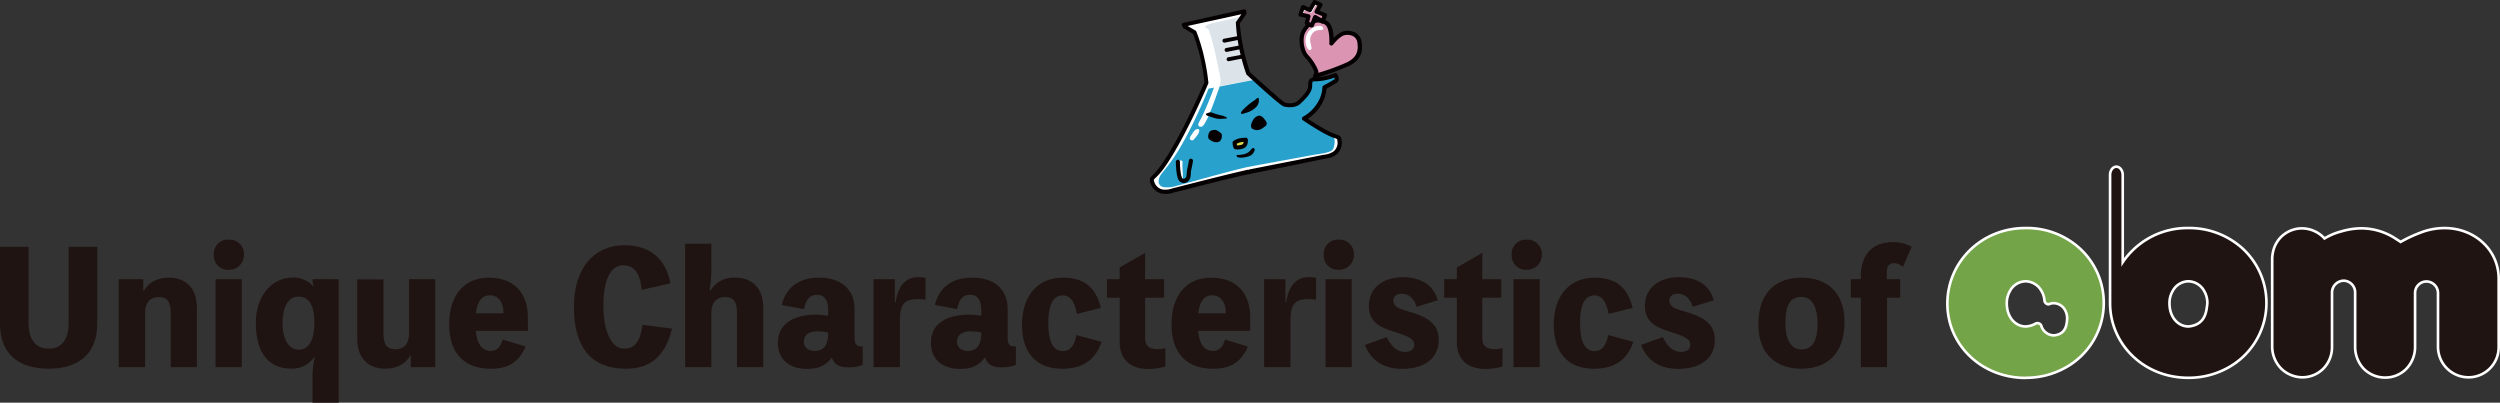 <svg xmlns="http://www.w3.org/2000/svg" viewBox="0 0 673.62 108.49"><rect x="0" y="0" width="673.62" height="108.49" fill="#333333" stroke="none"/><defs><style>.cls-1{fill:#fff;}.cls-2{fill:#db95b3;}.cls-3{fill:#dce4e9;}.cls-4{fill:#29a1cd;}.cls-5{fill:#dad94b;}.cls-6{fill:#040001;}.cls-7{fill:#1f1411;}.cls-8{fill:none;stroke:#fff;stroke-linecap:round;stroke-linejoin:round;stroke-width:1.42px;}.cls-9{fill:#74a448;}</style></defs><g id="レイヤー_2" data-name="レイヤー 2"><g id="レイヤー_1-2" data-name="レイヤー 1"><path class="cls-1" d="M336.34,46.28h.05s.05,0,0,0h-.07Z"/><path class="cls-1" d="M359.81,20.25a16.9,16.9,0,0,1-5.52,1.1c-1.71,0-1,1.49-1.34,2.43s-.85,1.82-2.92,3.78c-1.07,1-3.13.85-4,.57s-9.69-8.38-9.69-8.38a51.73,51.73,0,0,1-1.75-6.17,48.08,48.08,0,0,1-1.09-7.44l1.8-2.48V3.25l-8.12,1.8L319,6.87l.17.38,2.69,1.52A48.54,48.54,0,0,1,324,16a51.87,51.87,0,0,1,1,6.32s-6.21,14.89-12,22.81c-2.42,3.32-3,2.66-2.63,4A3.56,3.56,0,0,0,313,51.59a7.7,7.7,0,0,0,3.66-.45c.84-.18,13.31-3.45,19.66-4.86h.05c.22-.06.11,0,0,0,5.06-1,18.95-3.72,19.78-3.9a7.63,7.63,0,0,0,3.48-1.15,3.53,3.53,0,0,0,1.24-3.4c-.17-1.34-.47-.48-4.07-2.47-1.61-.89-3.76-2.24-5.47-3.39a11.21,11.21,0,0,0,4.67-5,9.46,9.46,0,0,0,.86-3.45s2-1.08,2.89-1.65S359.81,20.25,359.81,20.25Z"/><path class="cls-2" d="M358.79,11.72s1.86-2.4,3.29-2.74,3.82-.11,4.22,2.43-.31,4.38-2.94,5.78a67.26,67.26,0,0,1-9,3.27,1.51,1.51,0,0,0,.28-1.4,12.79,12.79,0,0,0-2.6-3.93c-1.35-1.52-1.8-5.17-.69-6.83,1.53-2.3,3.49-3.76,6.11-2.07C359.05,7.28,358.79,11.72,358.79,11.72Z"/><path class="cls-3" d="M334,35.79h0Z"/><path class="cls-3" d="M338,21.52,336.27,20s-1.73-6.46-2.21-8.53c-.66-2.87-.92-5.4-.68-5.86s.71-.79.67-1a25.67,25.67,0,0,0-2.57.57c-1.72.39-4,.89-4,.89s-3.08.59-2.73,1.31c.13.27.73.13,1,.78a60.16,60.16,0,0,1,1.66,6.08c.41,1.92,1.35,6.09,1.46,7.13a3.36,3.36,0,0,1-.32,1.82l8.83-1.6"/><path class="cls-3" d="M334,35.79h0"/><path class="cls-4" d="M336.24,45h0Z"/><path class="cls-4" d="M338,21.5s6.87,6.12,8.53,6.83a3.47,3.47,0,0,0,2.63,0c2.05-1,3.07-3.28,3.49-4,1.12-2,.23-2.61,2.47-2.68a45.59,45.59,0,0,0,4.52-.82s.48.51-.28,1-2.74,1.49-2.74,1.49a18.47,18.47,0,0,1-1.06,4.25c-.86,2-4.25,4.07-4.17,4.62s1.8.94,3.16,1.8A37.78,37.78,0,0,0,359,36.6c1,.45.61,3.12.05,3.78-.77.9-4.66,1.22-5.6,1.43-.73.16-12.73,2.32-17.14,3.17.07,0,.17,0,0,0h-.05c-5.53,1.23-18.64,5-19.38,5.14a7.64,7.64,0,0,1-3.41.29c-1.16-.29-1.54-1.21-1.11-2.48.33-1,1.13-1.58,3.23-4.48,5-6.89,10.05-19.56,10.05-19.56Z"/><polygon class="cls-5" points="333.13 38.32 335.01 37.9 335.63 37.76 335.43 38.93 334.6 39.87 333.53 40.11 332.77 39.34 333.13 38.32"/><path class="cls-1" d="M328.39,24c-.34.93-2.33,6.56-3.09,8s-1.2,2.43-2.06,2.1.08-1.57.46-2.29a84.3,84.3,0,0,0,3.33-8C327.77,21.1,329.39,21.31,328.39,24Z"/><path class="cls-1" d="M318.12,43.24c.46,0,.54.22.5.69a14.92,14.92,0,0,0,.07,2.37,22.34,22.34,0,0,1,0,2.43s-.41.23-.67-.7a14.73,14.73,0,0,1-.47-3.37C317.58,43.63,317,43.11,318.12,43.24Z"/><path class="cls-1" d="M322.71,36.28c.36-.5.62-1.26.25-1.45-.59-.29-1.23.25-2.29,2.14-.35.64.52,1.06.86.75A10.23,10.23,0,0,0,322.71,36.28Z"/><path class="cls-1" d="M356.56,7.8c-.09.44-1.29.12-2.22.59a2.81,2.81,0,0,0-1.26,3c.15.86.6,1.83,0,2.08s-1.46-1.14-1.26-3.1A3.93,3.93,0,0,1,355,7C355.8,6.79,356.68,7.19,356.56,7.8Z"/><path class="cls-6" d="M354.46,21a.56.56,0,0,1-.59-.25.54.54,0,0,1,.07-.66,1,1,0,0,0,.15-.87,12.17,12.17,0,0,0-2.48-3.73c-1.56-1.75-1.95-5.68-.74-7.49,2.06-3.1,4.37-3.85,6.87-2.23,1.22.79,1.54,3,1.61,4.48A6.37,6.37,0,0,1,362,8.44a4.58,4.58,0,0,1,3.45.49,3.39,3.39,0,0,1,1.44,2.4c.47,3-.53,4.92-3.22,6.35A68.59,68.59,0,0,1,354.5,21Zm.23-14.89a5.19,5.19,0,0,0-2.9,2.5c-.93,1.39-.57,4.78.64,6.15a13.17,13.17,0,0,1,2.71,4.14,1.83,1.83,0,0,1,.09.72,58.38,58.38,0,0,0,7.88-2.91c2.27-1.21,3-2.72,2.64-5.21a2.31,2.31,0,0,0-1-1.66,3.4,3.4,0,0,0-2.58-.33c-1,.25-2.5,1.92-3,2.55a.54.54,0,0,1-.63.17.55.55,0,0,1-.36-.54c.1-1.6-.12-4.36-1.1-5A3.11,3.11,0,0,0,354.69,6.11Z"/><polygon class="cls-2" points="352.93 2.73 354.2 0.55 355.8 1.29 354.74 3.19 356.98 4.08 356.38 5.78 354.34 4.61 353.45 6.86 352.11 6.2 352.57 4.39 350.39 3.87 351.07 1.91 352.93 2.73"/><path class="cls-1" d="M352.87,3.25s-.37-.17-.7-.28c-.48-.16-.69-.13-.75.1a6.91,6.91,0,0,1-.41,1L350,4l.68-2Z"/><path class="cls-1" d="M355.52,1.64s-.7-.52-1-.12c-.49.6-.9,1.88-1.24,1.93s-1.07-.67-1.07-.67l2.3-2Z"/><path class="cls-6" d="M336.48,46.89l-.09-.06h0a.52.52,0,0,1-.66-.42.51.51,0,0,1,.42-.65l0,.15h0v-.12s0,0,0,0h0a.59.59,0,0,1,.73.41.68.68,0,0,1,0,.49c-.07.11-.15.26-.29.29h0S336.49,46.89,336.48,46.89Z"/><path class="cls-6" d="M357.89,42.6l-.86.16-.71.14c-.84.18-14.56,3-19.78,4,0,0,0,.08,0,.08h0s0-.07,0-.07c-4.64,1-12.56,3-16.81,4.11-1.58.4-2.62.65-2.86.7s-.46.1-.7.17a6.09,6.09,0,0,1-3.21.25,4.1,4.1,0,0,1-3-2.92c-.32-1-.07-1.32.59-2a17.62,17.62,0,0,0,2.12-2.48c5.38-7.4,11.24-21.12,11.86-22.58a55.41,55.41,0,0,0-1-6.13,48.77,48.77,0,0,0-2.07-6.93l-2.53-1.47a.49.49,0,0,1-.23-.26l-.2-.47a.55.55,0,0,1,0-.47.53.53,0,0,1,.37-.28l16.31-3.63a.54.54,0,0,1,.46.1.59.59,0,0,1,.21.42l0,.5a.59.59,0,0,1-.1.34L334.07,6.3a49.36,49.36,0,0,0,1.06,7.15,54.82,54.82,0,0,0,1.69,6c4.11,3.77,8.78,7.89,9.41,8.18s2.56.36,3.43-.46c2-1.89,2.51-2.7,2.77-3.54a3.3,3.3,0,0,0,.07-.75,2.72,2.72,0,0,1,.23-1.32,1.61,1.61,0,0,1,1.57-.75,16.43,16.43,0,0,0,5.31-1.06.56.56,0,0,1,.63.16,2.22,2.22,0,0,1,.49,1.52,1.34,1.34,0,0,1-.63.92c-.7.46-2.07,1.21-2.66,1.53a10.72,10.72,0,0,1-.89,3.32A11.32,11.32,0,0,1,352.39,32c1.69,1.11,3.44,2.19,4.73,2.9a17.84,17.84,0,0,0,3,1.35c.87.3,1.23.47,1.37,1.53a4.08,4.08,0,0,1-1.44,3.9A4.94,4.94,0,0,1,357.89,42.6Zm-21.43,3.09c5.1-1,18.85-3.7,19.66-3.88l.74-.14a5.1,5.1,0,0,0,2.49-.89,3,3,0,0,0,1-2.9c-.06-.43-.06-.43-.64-.63a19,19,0,0,1-3.15-1.43c-1.49-.82-3.61-2.13-5.52-3.42a.52.52,0,0,1-.24-.47.57.57,0,0,1,.27-.46,10.56,10.56,0,0,0,4.44-4.71,9,9,0,0,0,.82-3.23.56.56,0,0,1,.29-.49s2-1.07,2.85-1.62a.26.26,0,0,0,.14-.18.69.69,0,0,0-.07-.32,16.23,16.23,0,0,1-5.29,1c-.48,0-.56.14-.58.18a2,2,0,0,0-.1.81,3.72,3.72,0,0,1-.12,1.05c-.32,1-.9,2-3.07,4-1.28,1.22-3.61,1-4.54.7s-7.21-6-9.9-8.5a.64.64,0,0,1-.14-.22,53.57,53.57,0,0,1-1.77-6.24A48.17,48.17,0,0,1,333,6.17a.52.52,0,0,1,.1-.34l1.39-2L320,7l2.12,1.23a.55.55,0,0,1,.23.27,47.35,47.35,0,0,1,2.19,7.29,53.73,53.73,0,0,1,1.05,6.41.73.73,0,0,1,0,.25c-.07.15-6.31,15-12,22.93A18.41,18.41,0,0,1,311.28,48c-.44.44-.44.44-.31.85a3,3,0,0,0,2.18,2.19,5.35,5.35,0,0,0,2.66-.25c.26-.07.51-.14.75-.19l2.81-.72c4.24-1.08,12.12-3.09,16.78-4.13h0l.11.14h.1l.15-.19h-.05Z"/><path class="cls-6" d="M353.57,7.39a.5.5,0,0,1-.36,0l-1.34-.66a.55.55,0,0,1-.29-.63l.32-1.26-1.64-.39a.59.59,0,0,1-.36-.28.56.56,0,0,1,0-.44l.68-2a.55.55,0,0,1,.3-.33.56.56,0,0,1,.44,0l1.42.63,1-1.76a.55.55,0,0,1,.7-.22l1.6.74a.6.6,0,0,1,.3.33.56.56,0,0,1-.05.44l-.75,1.35,1.65.66a.54.54,0,0,1,.32.69L356.9,6a.53.53,0,0,1-.33.34.57.57,0,0,1-.46,0l-1.49-.85L354,7.06a.54.54,0,0,1-.32.31Zm-.81-1.49.4.2.67-1.69a.58.58,0,0,1,.33-.32.54.54,0,0,1,.45,0l1.47.84.21-.59-1.75-.69a.55.55,0,0,1-.28-.78L355,1.54l-.6-.28-1,1.75a.54.54,0,0,1-.7.22l-1.32-.58-.28.83,1.59.38a.53.53,0,0,1,.35.25.62.62,0,0,1,.06.42Z"/><path class="cls-6" d="M333.88,10.71h0l-3.84.77a.53.53,0,0,1-.64-.42.53.53,0,0,1,.44-.63l3.85-.73a.51.51,0,0,1,.63.4A.52.52,0,0,1,333.88,10.71Z"/><path class="cls-6" d="M334.44,13.21h0l-3.84.77a.53.53,0,1,1-.19-1.05l3.84-.73a.52.52,0,0,1,.64.4A.51.51,0,0,1,334.44,13.21Z"/><path class="cls-6" d="M335,15.72h0l-3.84.76a.53.53,0,0,1-.64-.41.56.56,0,0,1,.44-.64l3.85-.72a.51.51,0,1,1,.21,1Z"/><path class="cls-6" d="M319.33,49.28a1.67,1.67,0,0,1-1.5-.44c-.26-.25-.63-.82-.85-2.76-.14-1.23-.15-2.43-.15-2.48a.57.57,0,0,1,.55-.56.55.55,0,0,1,.55.55s0,1.18.14,2.36c.19,1.72.48,2,.52,2.07a.52.52,0,0,0,.5.14.88.88,0,0,0,.57-.61,4.43,4.43,0,0,0,.1-.82,8.27,8.27,0,0,1,.16-1.29c.26-1.1.43-2.2.43-2.21a.54.54,0,0,1,.62-.46.54.54,0,0,1,.47.62s-.18,1.16-.45,2.31a6.37,6.37,0,0,0-.13,1.11,4.67,4.67,0,0,1-.15,1.12,2,2,0,0,1-1.35,1.34Z"/><path class="cls-6" d="M334.42,30.59c-.17-.33.3-.88,1.55-2A14.85,14.85,0,0,1,338.08,27c.43-.38.82-.77,1.05-.58a2.51,2.51,0,0,1-.66,2.41,5.85,5.85,0,0,1-2.56,1.52C335.21,30.56,334.53,30.82,334.42,30.59Z"/><path class="cls-6" d="M330.62,31.89a10.7,10.7,0,0,1-2.71.09c-.84-.19-2.12-.66-2.51-.76s-.6-.57-.38-.62,1-.45,1.39-.31a25.47,25.47,0,0,0,2.47.77,4.62,4.62,0,0,1,1.26.38C330.66,31.65,330.62,31.89,330.62,31.89Z"/><path class="cls-6" d="M337.23,34.49a1.33,1.33,0,0,1-.13-.86,4.41,4.41,0,0,1,.86-1.76,2.48,2.48,0,0,1,1.28-.72,1.84,1.84,0,0,1,1.22.67,5.22,5.22,0,0,1,.61.8,1.06,1.06,0,0,1,.19,1c-.09.29-.66.6-1.08.94a2.82,2.82,0,0,1-1.65.5C338.09,35,337.37,34.77,337.23,34.49Z"/><path class="cls-6" d="M326,35.4a2.21,2.21,0,0,1,1.8-.33c.37.23,1.28.78,1.35,1a2.24,2.24,0,0,1-.11,1.47,1.2,1.2,0,0,1-1.27.77,2.37,2.37,0,0,1-1.36-.38c-.33-.19-.75-.4-.84-.82A2.28,2.28,0,0,1,326,35.4Z"/><path class="cls-6" d="M334.61,40.12a4.46,4.46,0,0,1-1.74.11c-.18,0-.67-.2-.76-1.75a.55.55,0,0,1,.24-.5,5.38,5.38,0,0,1,1.58-.7c.35-.08,1.48-.17,1.7-.18a.55.55,0,0,1,.59.49,3.45,3.45,0,0,1-.05,1A1.82,1.82,0,0,1,335,40,2.14,2.14,0,0,1,334.61,40.12Zm-1.28-.93a6.08,6.08,0,0,0,1.31-.21c.17-.07.34-.17.46-.64,0,0,0-.06,0-.09-.4,0-.81.08-.95.11a3.7,3.7,0,0,0-.93.38A2.23,2.23,0,0,0,333.33,39.19Z"/><path class="cls-6" d="M333.32,42.3l-.17-.52.55-.06s.08.11.86-.07a3.55,3.55,0,0,0,1.86-.66c.63-.52.93-1.15,1.26-1.1s.52.39.3.81A2.35,2.35,0,0,1,336.77,42a6.55,6.55,0,0,1-2.46.48A3,3,0,0,1,333.32,42.3Z"/><path class="cls-7" d="M26.2,66.5V87.29c0,8.36-5.41,12.06-13.1,12.06S0,95.65,0,87.29V66.5H7.69V87c0,4.9,2.25,6.94,5.41,6.94s5.4-2,5.4-6.94V66.5Z"/><path class="cls-7" d="M38.71,78.43c1.37-2.45,3.83-3.62,6.82-3.62,4.24,0,7.52,2.54,7.52,8.07V98.93H46V84.38c0-3.2-1-4.33-3.29-4.33-2,0-3.62,1.25-3.62,4.33V98.93H32V75.23h6.61v3.2Z"/><path class="cls-7" d="M65.74,68.58a4,4,0,0,1-4.12,4.11,3.8,3.8,0,0,1-4-4.11,3.75,3.75,0,0,1,4-4A3.86,3.86,0,0,1,65.74,68.58Zm-.59,30.35H58.08V75.23h7.07Z"/><path class="cls-7" d="M91.27,75.23v33.26H84.2v-7a22.33,22.33,0,0,1,.62-5.24h-.17a7.3,7.3,0,0,1-6.15,3.08c-6.2,0-9.56-4.37-9.56-12.35,0-7.11,4.15-12.19,10-12.19a7.06,7.06,0,0,1,5.48,2.37h.13a4.26,4.26,0,0,1-.33-1.58v-.37ZM84.7,87c0-4.79-1.42-7.07-4.33-7.07-2.62,0-4.24,2.7-4.24,7.11s1.66,7.19,4.45,7.19C83.2,94.19,84.7,91.57,84.7,87Z"/><path class="cls-7" d="M117.29,75.23v23.7h-6.61v-3.2h-.08c-1.37,2.45-3.83,3.62-6.82,3.62-4.24,0-7.53-2.54-7.53-8.07v-16h7.07V89.78c0,3.2,1,4.33,3.29,4.33,2,0,3.61-1.25,3.61-4.33V75.23Z"/><path class="cls-7" d="M142.24,89.16H128.19c.41,4,2,5.4,4.11,5.4,1.58,0,2.62-1.08,3.12-3.07l6.2,1.87c-2,4.78-5.37,6-9.4,6-7.15,0-11.19-4.24-11.19-11.9,0-8.48,4.54-12.64,10.61-12.64,7.56,0,10.6,4.83,10.6,10.73Zm-6.57-4.74c0-3.24-1.62-4.87-3.66-4.87-1.75,0-3.33,1.09-3.78,4.87Z"/><path class="cls-7" d="M181.07,88.54c-1.78,7.36-5.77,10.81-12.43,10.81-9.23,0-14-5.62-14-16.64,0-10.27,5.24-16.63,13.64-16.63,6.78,0,11.18,3.66,12.35,10.27l-7.74,1.75c-.41-4.57-2-6.61-5-6.61-3.37,0-5.32,3.91-5.32,10.93,0,6.74,2.16,11.52,5.57,11.52,2.91,0,4.33-1.83,5-6.4Z"/><path class="cls-7" d="M191.43,78.27a7.32,7.32,0,0,1,6.69-3.46c4.24,0,7.53,2.54,7.53,8.07V98.93h-7.07V84.38c0-3.2-1-4.33-3.29-4.33-2,0-3.61,1.25-3.61,4.33V98.93h-7.07V65.67h7.07v5.9a36.83,36.83,0,0,1-.5,6.7Z"/><path class="cls-7" d="M230.26,91.11c0,1.5.54,2.21,1.62,2.21a1.6,1.6,0,0,0,.58,0v5a10,10,0,0,1-3.78.66c-2.7,0-4-.91-4.53-2.7-1.42,2.12-3.62,3.12-6.65,3.12-4.91,0-7.9-2.62-7.9-7.07,0-4.91,4-7.53,10.22-7.53a19.74,19.74,0,0,1,3.33.29V83.63c0-2.87-1.08-4.2-3-4.2s-3,1.21-3.5,3.87l-6-1.13c1.16-4.78,4.69-7.36,10-7.36,5.94,0,9.6,3.12,9.6,8.49Zm-7.11-1.49a12.39,12.39,0,0,0-3-.34c-2.16,0-3.54,1-3.54,2.83,0,1.42,1.09,2.45,2.87,2.45C221.94,94.56,223.15,93.07,223.15,89.62Z"/><path class="cls-7" d="M241.32,81.47c.66-4.49,2.74-6.78,6.07-6.78a10.46,10.46,0,0,1,2,.17v5.9a11.33,11.33,0,0,0-2-.17c-3.08,0-4.91.79-4.91,5.53V98.93h-7.11V75.23h5.74v6.24Z"/><path class="cls-7" d="M271.51,91.11c0,1.5.54,2.21,1.62,2.21a1.64,1.64,0,0,0,.58,0v5a10,10,0,0,1-3.78.66c-2.71,0-3.95-.91-4.54-2.7-1.41,2.12-3.61,3.12-6.65,3.12-4.91,0-7.9-2.62-7.9-7.07,0-4.91,3.95-7.53,10.23-7.53a19.91,19.91,0,0,1,3.33.29V83.63c0-2.87-1.09-4.2-3-4.2s-3,1.21-3.49,3.87l-6-1.13c1.16-4.78,4.7-7.36,10-7.36,6,0,9.61,3.12,9.61,8.49Zm-7.11-1.49a12.48,12.48,0,0,0-3-.34c-2.16,0-3.53,1-3.53,2.83,0,1.42,1.08,2.45,2.87,2.45C263.19,94.56,264.4,93.07,264.4,89.62Z"/><path class="cls-7" d="M296.83,92.11c-2,5.78-6.16,7.24-10.69,7.24-6.9,0-10.77-4.24-10.77-11.9s4.2-12.64,11-12.64c5.4,0,8.81,2.25,10.27,8.15l-6.49,1.63c-.54-3.46-1.91-5-3.78-5-2.08,0-3.91,1.58-3.91,7.45,0,5.57,1.58,7.56,4,7.56,1.5,0,3-1,3.58-4.32Z"/><path class="cls-7" d="M308.55,91c0,2.28,1.08,3.07,3.45,3.07a6.35,6.35,0,0,0,2-.33v5a16,16,0,0,1-4.66.67c-4.49,0-7.65-2.33-7.65-7.28V80.22h-3.41v-5h3.41V72.07l6.86-3.95v7.11h5.12v5h-5.12Z"/><path class="cls-7" d="M336.87,89.16H322.81c.42,4,2,5.4,4.12,5.4,1.58,0,2.62-1.08,3.12-3.07l6.19,1.87c-2,4.78-5.36,6-9.39,6-7.16,0-11.19-4.24-11.19-11.9,0-8.48,4.53-12.64,10.6-12.64,7.57,0,10.61,4.83,10.61,10.73Zm-6.57-4.74c0-3.24-1.62-4.87-3.66-4.87-1.75,0-3.33,1.09-3.79,4.87Z"/><path class="cls-7" d="M346.55,81.47c.67-4.49,2.75-6.78,6.07-6.78a10.32,10.32,0,0,1,2,.17v5.9a11.18,11.18,0,0,0-2-.17c-3.07,0-4.9.79-4.9,5.53V98.93h-7.11V75.23h5.74v6.24Z"/><path class="cls-7" d="M364.81,68.58a4,4,0,0,1-4.12,4.11,3.8,3.8,0,0,1-4-4.11,3.75,3.75,0,0,1,4-4A3.86,3.86,0,0,1,364.81,68.58Zm-.59,30.35h-7.06V75.23h7.06Z"/><path class="cls-7" d="M373.66,90.82c1.33,2.83,3,4,4.95,4,1.62,0,2.45-.79,2.45-1.88,0-1.74-1.74-2.41-5.9-3.7-4.33-1.33-6.32-3.16-6.32-6.86,0-4.57,3.57-7.69,9.15-7.69,4.95,0,8.35,2.2,9.39,6.24l-5.69,1.74c-.59-2.24-2.12-3.53-4-3.53-1.46,0-2.25.71-2.25,1.95s1,2,3.78,2.75c5.58,1.54,8.45,3.45,8.45,7.82,0,4.78-3.75,7.73-9.82,7.73-4.74,0-8.36-2-10.06-6.45Z"/><path class="cls-7" d="M399.4,91c0,2.28,1.08,3.07,3.45,3.07a6.35,6.35,0,0,0,2-.33v5a16,16,0,0,1-4.66.67c-4.49,0-7.65-2.33-7.65-7.28V80.22h-3.41v-5h3.41V72.07l6.86-3.95v7.11h5.11v5H399.4Z"/><path class="cls-7" d="M415.45,68.58a4,4,0,0,1-4.12,4.11,3.81,3.81,0,0,1-4-4.11,3.76,3.76,0,0,1,4-4A3.86,3.86,0,0,1,415.45,68.58Zm-.58,30.35H407.8V75.23h7.07Z"/><path class="cls-7" d="M440.11,92.11c-2,5.78-6.16,7.24-10.69,7.24-6.9,0-10.77-4.24-10.77-11.9s4.2-12.64,11-12.64c5.4,0,8.81,2.25,10.27,8.15l-6.49,1.63c-.54-3.46-1.91-5-3.78-5-2.08,0-3.91,1.58-3.91,7.45,0,5.57,1.58,7.56,4,7.56,1.5,0,3-1,3.58-4.32Z"/><path class="cls-7" d="M448.05,90.82c1.33,2.83,3,4,4.94,4,1.63,0,2.46-.79,2.46-1.88,0-1.74-1.75-2.41-5.91-3.7-4.32-1.33-6.32-3.16-6.32-6.86,0-4.57,3.58-7.69,9.15-7.69,4.95,0,8.36,2.2,9.4,6.24l-5.7,1.74c-.58-2.24-2.12-3.53-4-3.53-1.46,0-2.25.71-2.25,1.95s1,2,3.79,2.75c5.57,1.54,8.44,3.45,8.44,7.82,0,4.78-3.74,7.73-9.81,7.73-4.74,0-8.36-2-10.07-6.45Z"/><path class="cls-7" d="M497,86.75c0,8.85-5,12.6-11.6,12.6s-11.61-3.7-11.61-11.94c0-8.85,5-12.6,11.61-12.6S497,78.51,497,86.75Zm-7.28.25c0-3.87-1.25-7-4.32-7s-4.33,2.21-4.33,7.15c0,3.87,1.25,7,4.33,7C488.34,94.15,489.75,91.9,489.75,87Z"/><path class="cls-7" d="M512.74,71.9a4.15,4.15,0,0,0-2.33-1c-1.29,0-2,.75-2,2.33v2H512v5h-3.53V98.93h-7.07V80.22h-2.7v-5h2.7V74.4c0-5.86,3.2-9.15,8.61-9.15a9.93,9.93,0,0,1,5.07,1.25Z"/><path class="cls-8" d="M603.54,66.8a21,21,0,0,0-13.93-5,20.65,20.65,0,0,0-18,10.08V47.13c0-1-.61-1.86-1.35-1.86s-1.35.84-1.35,1.86V81.88h0c.13,10.87,9.06,19.56,20.71,19.56a21.5,21.5,0,0,0,10.64-2.73,19.56,19.56,0,0,0,3.29-31.91m-8.61,16.38c-.42,2.93-1.9,4.47-4.27,5a5.51,5.51,0,0,1-1,.14c-2.94,0-5.46-2.58-5.46-6.58a6.65,6.65,0,0,1,.91-3.5,5.23,5.23,0,0,1,4.55-2.8,5.32,5.32,0,0,1,4.55,2.8,6.66,6.66,0,0,1,.9,3.43A12.78,12.78,0,0,1,594.93,83.18Z"/><path class="cls-8" d="M545.79,101.44a21.5,21.5,0,0,0,10.64-2.73,19.55,19.55,0,0,0,3.28-31.91,20.89,20.89,0,0,0-13.92-5c-11.83,0-20.72,9.09-20.72,20s9,19.67,20.72,19.67m11.55-15.6c0,.36-.06.71-.1,1.12-.31,2.14-1.38,3.27-3.12,3.63a4.06,4.06,0,0,1-.77.1,3.94,3.94,0,0,1-3.68-2.89.78.78,0,0,0-1-.34v0a5.66,5.66,0,0,1-1.79.69,5.5,5.5,0,0,1-1.06.14c-2.94,0-5.45-2.59-5.45-6.58a6.77,6.77,0,0,1,.9-3.5,5.23,5.23,0,0,1,4.55-2.8,5.32,5.32,0,0,1,4.56,2.8,6.41,6.41,0,0,1,.84,2.54.81.81,0,0,0,.73.86,3.59,3.59,0,0,1,1.43-.3,3.88,3.88,0,0,1,3.33,2A4.86,4.86,0,0,1,557.34,85.84Z"/><path class="cls-8" d="M658.67,61.81a17.64,17.64,0,0,0-5.54.91,41.86,41.86,0,0,0-4.35,1.83l-1.33.7-.63.35-.64-.43-.77-.49a16.55,16.55,0,0,0-9.12-2.8,18.85,18.85,0,0,0-5.4.84,16,16,0,0,0-4.63,2v0a7.55,7.55,0,0,0-.54-.59,7.94,7.94,0,0,0-5.46-2.24,7.68,7.68,0,0,0-5.41,2.24,7.76,7.76,0,0,0-2.08,4,8.52,8.52,0,0,0-.18,1.7V93.45a8.11,8.11,0,0,0,2.32,5.61,7.89,7.89,0,0,0,5.47,2.25,7.61,7.61,0,0,0,5.4-2.25A7.9,7.9,0,0,0,628,93.45V78.71a3.57,3.57,0,0,1,3.64-3.43,3.52,3.52,0,0,1,3.3,3.5V93.45a8.28,8.28,0,0,0,2.17,5.61,7.77,7.77,0,0,0,5.55,2.32,7.6,7.6,0,0,0,5.4-2.18,8.13,8.13,0,0,0,2.32-5.68V78.93a3.44,3.44,0,0,1,3.44-3.44A3.5,3.5,0,0,1,657.27,79V93.45a7.86,7.86,0,0,0,7.93,7.86,7.77,7.77,0,0,0,7.71-7.86V75.07c0-7.44-6.24-13.26-14.24-13.26"/><path class="cls-7" d="M603.54,66.8a21,21,0,0,0-13.93-5,20.65,20.65,0,0,0-18,10.08V47.13c0-1-.61-1.86-1.35-1.86s-1.35.84-1.35,1.86V81.88h0c.13,10.87,9.06,19.56,20.71,19.56a21.5,21.5,0,0,0,10.64-2.73,19.56,19.56,0,0,0,3.29-31.91m-8.61,16.38c-.42,2.93-1.9,4.47-4.27,5a5.51,5.51,0,0,1-1,.14c-2.94,0-5.46-2.58-5.46-6.58a6.65,6.65,0,0,1,.91-3.5,5.23,5.23,0,0,1,4.55-2.8,5.32,5.32,0,0,1,4.55,2.8,6.66,6.66,0,0,1,.9,3.43A12.78,12.78,0,0,1,594.93,83.18Z"/><path class="cls-9" d="M545.79,101.44a21.5,21.5,0,0,0,10.64-2.73,19.55,19.55,0,0,0,3.28-31.91,20.89,20.89,0,0,0-13.92-5c-11.83,0-20.72,9.09-20.72,20s9,19.67,20.72,19.67m11.55-15.6c0,.36-.06.71-.1,1.12-.31,2.14-1.38,3.27-3.12,3.63a4.06,4.06,0,0,1-.77.1,3.94,3.94,0,0,1-3.68-2.89.78.78,0,0,0-1-.34v0a5.66,5.66,0,0,1-1.79.69,5.5,5.5,0,0,1-1.06.14c-2.94,0-5.45-2.59-5.45-6.58a6.77,6.77,0,0,1,.9-3.5,5.23,5.23,0,0,1,4.55-2.8,5.32,5.32,0,0,1,4.56,2.8,6.41,6.41,0,0,1,.84,2.54.81.81,0,0,0,.73.86,3.59,3.59,0,0,1,1.43-.3,3.88,3.88,0,0,1,3.33,2A4.86,4.86,0,0,1,557.34,85.84Z"/><path class="cls-7" d="M658.67,61.81a17.64,17.64,0,0,0-5.54.91,41.86,41.86,0,0,0-4.35,1.83l-1.33.7-.63.35-.64-.43-.77-.49a16.55,16.55,0,0,0-9.12-2.8,18.85,18.85,0,0,0-5.4.84,16,16,0,0,0-4.63,2v0a7.55,7.55,0,0,0-.54-.59,7.94,7.94,0,0,0-5.46-2.24,7.68,7.68,0,0,0-5.41,2.24,7.76,7.76,0,0,0-2.08,4,8.52,8.52,0,0,0-.18,1.7V93.45a8.11,8.11,0,0,0,2.32,5.61,7.89,7.89,0,0,0,5.47,2.25,7.61,7.61,0,0,0,5.4-2.25A7.9,7.9,0,0,0,628,93.45V78.71a3.57,3.57,0,0,1,3.64-3.43,3.52,3.52,0,0,1,3.3,3.5V93.45a8.28,8.28,0,0,0,2.17,5.61,7.77,7.77,0,0,0,5.55,2.32,7.6,7.6,0,0,0,5.4-2.18,8.13,8.13,0,0,0,2.32-5.68V78.93a3.44,3.44,0,0,1,3.44-3.44A3.5,3.5,0,0,1,657.27,79V93.45a7.86,7.86,0,0,0,7.93,7.86,7.77,7.77,0,0,0,7.71-7.86V75.07c0-7.44-6.24-13.26-14.24-13.26"/></g></g></svg>
